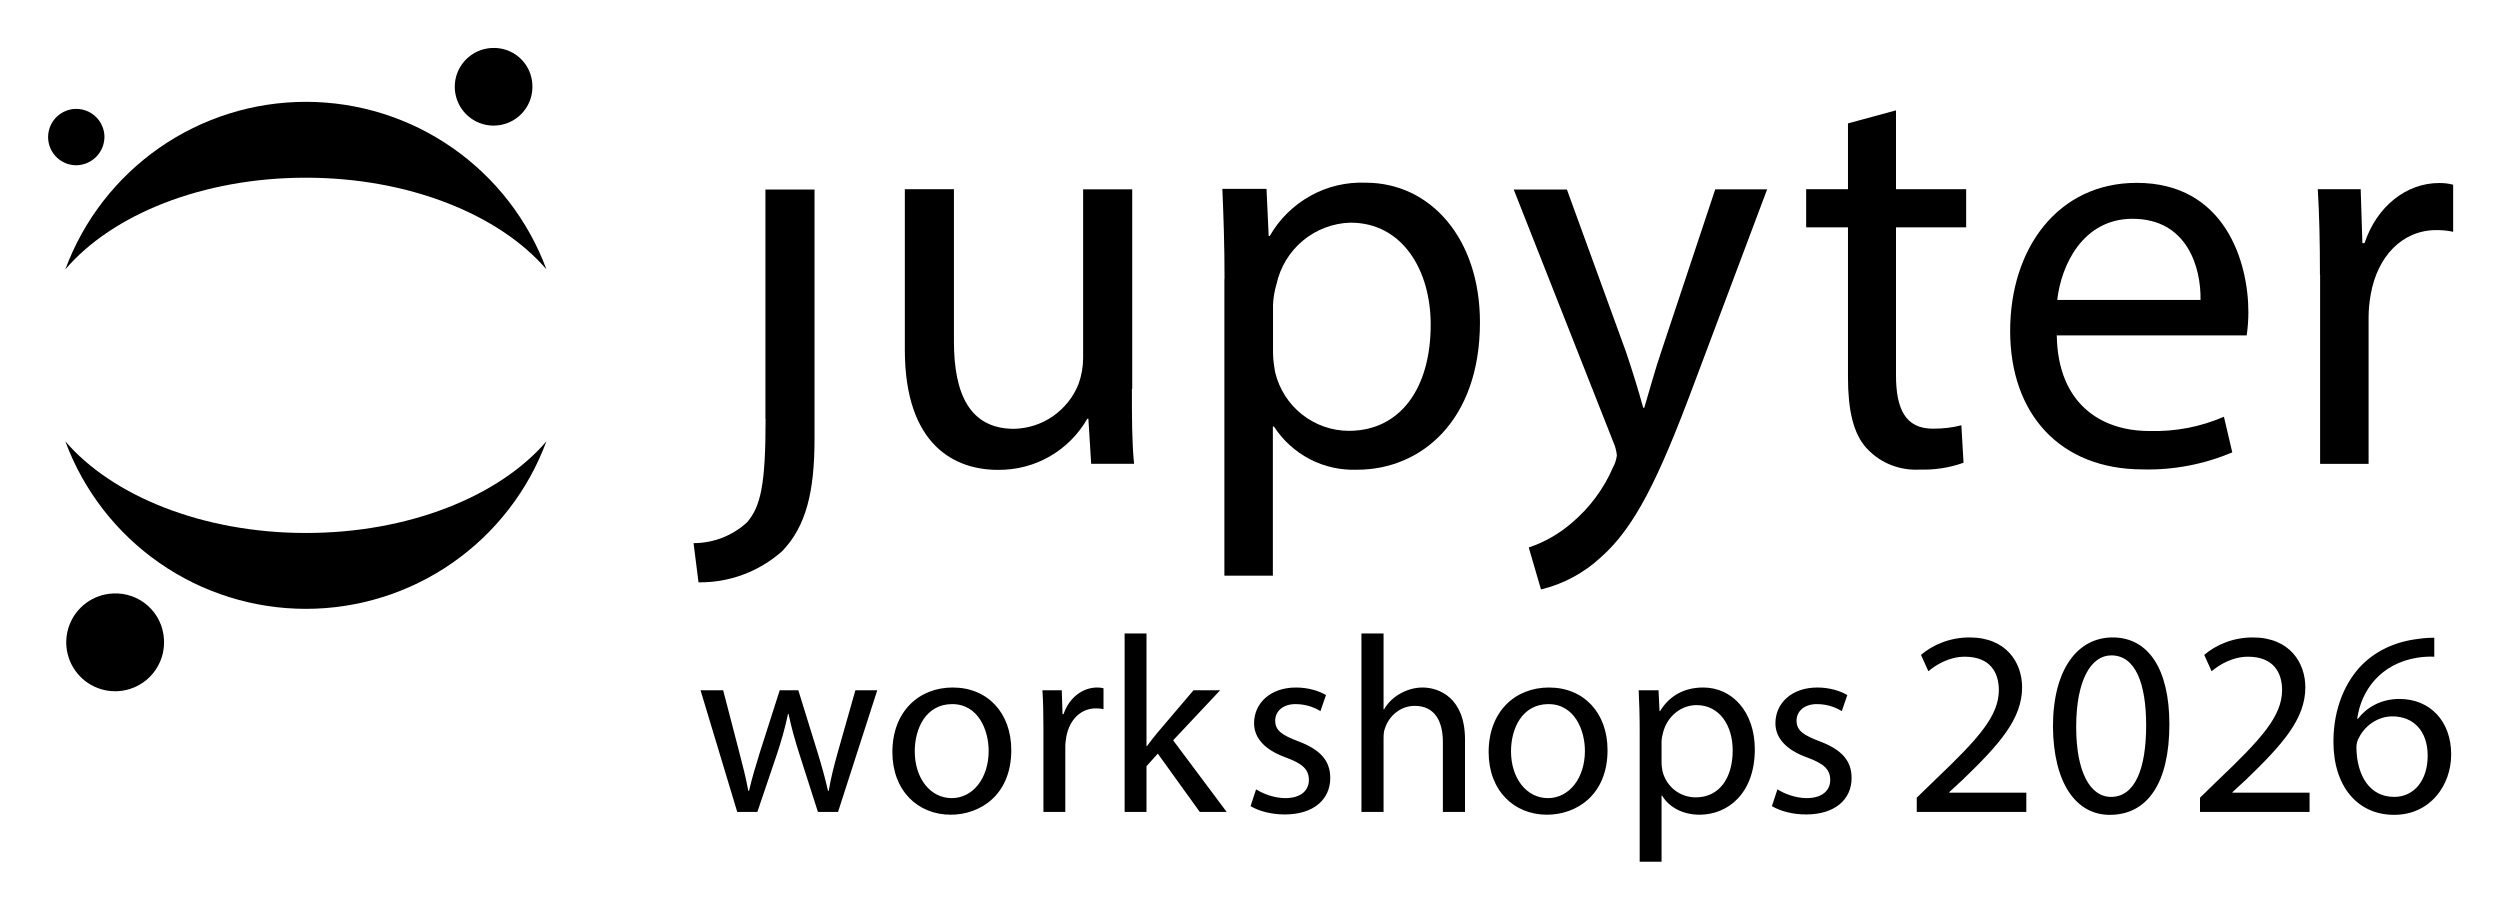 <svg xmlns="http://www.w3.org/2000/svg" role="img" viewBox="-30.06 -35.06 1979.12 719.12"><title>Jupyter-Workshops26_Logo-Black.svg</title><g id="path"><g id="path0_fill" data-name="path0 fill"><path id="path0_fill-2" d="M576.011,296.695c0,52.114-3.924,69.159-14.592,81.666-11.526,10.668-26.732,16.554-42.427,16.554l3.924,31.023c24.279.368,47.945-8.461,66.216-24.647,19.006-19.742,25.628-47.087,25.628-89.146V114.969h-38.871v181.848-.245l.123.123Z" data-name="path0 fill-2"/></g></g><g id="path-2"><g id="path1_fill" data-name="path1 fill"><path id="path1_fill-2" d="M866.012,272.906c0,22.44,0,42.305,1.717,59.226h-33.966l-2.207-35.683h-.858c-7.112,12.507-17.535,22.808-29.92,29.92-12.385,7.112-26.486,10.668-40.833,10.546-33.598,0-73.696-18.884-73.696-95.155v-127.036h38.871v120.537c0,41.324,12.385,69.159,47.577,69.159,11.036-.245,21.827-3.679,30.901-10.055,9.074-6.376,16.186-15.205,20.233-25.628,2.33-6.499,3.556-13.366,3.556-20.233V114.847h38.871v158.06h-.368.123Z" data-name="path1 fill-2"/></g></g><g id="path-3"><g id="path2_fill" data-name="path2 fill"><path id="path2_fill-2" d="M939.34,185.722c0-27.835-.858-50.275-1.717-71.243h34.947l1.717,37.277h.858c7.603-13.366,18.761-24.279,32.127-31.759,13.366-7.48,28.571-11.036,43.776-10.423,51.624,0,90.495,44.512,90.495,110.482,0,78.11-46.719,116.736-97.239,116.736-12.998.49-25.873-2.33-37.4-8.338-11.527-6.008-21.336-14.837-28.448-25.873h-.858v118.085h-38.381v-235.312.368h.123ZM977.721,243.6c0,5.395.736,10.791,1.717,16.186,3.188,13.121,10.668,24.892,21.214,33.231,10.546,8.338,23.666,12.998,37.032,12.998,41.078,0,64.867-34.089,64.867-83.996,0-43.531-22.562-80.808-63.518-80.808-13.734.368-27.099,5.395-37.645,14.224-10.668,8.829-18.025,21.091-20.968,34.702-1.594,5.273-2.452,10.668-2.698,16.186v37.277Z" data-name="path2 fill-2"/></g></g><g id="path-4"><g id="path3_fill" data-name="path3 fill"><path id="path3_fill-2" d="M1210.335,114.847l46.719,128.385c4.905,14.347,10.178,31.514,13.734,44.512h.858c3.924-12.998,8.338-29.675,13.734-45.37l42.427-127.527h41.078l-58.245,154.994c-27.835,74.554-46.719,112.69-73.205,136.11-13.366,12.507-29.797,21.336-47.577,25.628l-9.687-33.231c12.507-4.169,24.034-10.791,33.966-19.374,14.102-11.894,25.383-26.977,32.74-44.021,1.594-2.943,2.575-6.131,3.066-9.442-.368-3.556-1.226-7.112-2.698-10.3l-78.969-200.242h42.427-.245l-.123-.123Z" data-name="path3 fill-2"/></g></g><g id="path-5"><g id="path4_fill" data-name="path4 fill"><path id="path4_fill-2" d="M1470.906,52.309v62.415h55.548v30.165h-55.548v117.104c0,26.732,7.48,42.305,29.184,42.305,7.603,0,15.205-.736,22.562-2.698l1.717,29.675c-11.036,3.924-22.685,5.763-34.457,5.395-7.725.49-15.573-.736-22.808-3.556-7.235-2.82-13.734-7.235-19.129-12.998-11.036-11.649-15.083-31.023-15.083-56.651v-118.576h-33.108v-30.165h33.108v-52.114s38.013-10.3,38.013-10.3Z" data-name="path4 fill-2"/></g></g><g id="path-6"><g id="path5_fill" data-name="path5 fill"><path id="path5_fill-2" d="M1598.188,230.602c.858,53.463,34.457,75.535,73.205,75.535,20.233.613,40.465-3.188,59.104-11.281l6.622,28.203c-22.317,9.442-46.474,14.102-70.753,13.488-65.725,0-105.087-44.021-105.087-109.624s38.013-117.227,100.182-117.227c69.772,0,88.411,62.415,88.411,102.389,0,6.131-.49,12.385-1.349,18.393h-150.457l.123.123ZM1711.981,202.399c.49-25.138-10.178-64.254-53.831-64.254-39.362,0-56.529,36.787-59.594,64.254h113.425Z" data-name="path5 fill-2"/></g></g><g id="path-7"><g id="path6_fill" data-name="path6 fill"><path id="path6_fill-2" d="M1806.523,182.534c0-25.628-.49-47.577-1.717-67.81h33.966l1.349,42.672h1.717c9.687-29.184,33.108-47.577,59.104-47.577,3.679,0,7.48.368,11.036,1.349v37.277c-4.292-.981-8.829-1.349-13.243-1.349-27.345,0-46.719,21.091-51.992,50.766-1.104,6.131-1.717,12.262-1.717,18.393v115.878h-38.381v-149.599l-.123 0Z" data-name="path6 fill-2"/></g></g><g><g><path id="path8_fill" d="M212.084,386.87c-81.606,0-153.329-29.288-190.415-72.539,14.389,38.91,40.353,72.477,74.397,96.184,34.043,23.707,74.534,36.416,116.018,36.416,41.485,0,81.974-12.708,116.019-36.416,34.043-23.707,60.007-57.275,74.397-96.184-36.995,43.251-108.446,72.539-190.416,72.539Z" data-name="path8 fill"/><path id="path9_fill" d="M212.084,105.618c81.607,0,153.33,29.288,190.416,72.539-14.39-38.909-40.354-72.477-74.397-96.184-34.044-23.707-74.533-36.416-116.019-36.416-41.484,0-81.974,12.709-116.018,36.416-34.044,23.707-60.008,57.275-74.397,96.184,37.086-43.342,108.446-72.539,190.415-72.539Z" data-name="path9 fill"/></g><g><path id="path7_fill" d="M391.379,31.763c.372,6.092-1.077,12.156-4.163,17.421-3.086,5.265-7.67,9.492-13.167,12.143-5.497,2.651-11.659,3.605-17.701,2.741-6.041-.864-11.689-3.506-16.223-7.591-4.534-4.085-7.75-9.427-9.238-15.346-1.488-5.919-1.18-12.147.885-17.89,2.064-5.743,5.791-10.742,10.707-14.359,4.915-3.617,10.796-5.69,16.893-5.953,3.998-.22,7.999.352,11.775,1.684,3.776,1.332,7.251,3.397,10.225,6.077,2.975,2.68,5.39,5.921,7.108,9.537,1.718,3.616,2.703,7.537,2.9,11.536h0Z" data-name="path7 fill"/><path id="path10_fill" d="M99.743,471.039c.479,7.673-1.338,15.314-5.218,21.951-3.88,6.637-9.648,11.968-16.569,15.315-6.921,3.347-14.681,4.558-22.293,3.479-7.612-1.079-14.729-4.4-20.447-9.539-5.717-5.139-9.775-11.864-11.657-19.318-1.882-7.454-1.502-15.299,1.091-22.536,2.593-7.237,7.282-13.538,13.469-18.101,6.187-4.563,13.593-7.18,21.273-7.519,5.031-.269,10.066.456,14.817,2.133,4.751,1.677,9.125,4.274,12.872,7.642,3.747,3.368,6.794,7.442,8.966,11.988,2.172,4.546,3.428,9.475,3.695,14.507h0Z" data-name="path10 fill"/><path id="path11_fill" d="M30.944,95.761c-4.397.121-8.732-1.06-12.46-3.396-3.728-2.336-6.681-5.722-8.49-9.731-1.808-4.01-2.391-8.465-1.674-12.805.717-4.34,2.701-8.371,5.703-11.587,3.002-3.215,6.888-5.471,11.168-6.484,4.281-1.013,8.765-.738,12.89.791,4.125,1.529,7.705,4.244,10.291,7.802,2.586,3.559,4.062,7.802,4.243,12.198.172,5.943-2.007,11.714-6.065,16.06-4.057,4.346-9.665,6.916-15.606,7.152Z" data-name="path11 fill"/></g></g><g><path d="M542.426 511.396l12.736 48.955c2.786 10.746 5.373 20.696 7.164 30.646h.597c2.189-9.751 5.373-20.1 8.557-30.447l15.721-49.154h14.727l14.925 48.159c3.582 11.542 6.368 21.691 8.557 31.442h.597c1.592-9.751 4.179-19.9 7.363-31.243l13.731-48.358h17.313l-31.045 96.318h-15.92l-14.727-45.97c-3.383-10.747-6.169-20.299-8.557-31.643h-.398c-2.388 11.543-5.373 21.493-8.756 31.841l-15.522 45.771h-15.92l-29.055-96.318h17.911zM770.521 558.759c0 35.622-24.676 51.145-47.96 51.145-26.07 0-46.169-19.104-46.169-49.553 0-32.238 21.095-51.145 47.761-51.145 27.662 0 46.368 20.1 46.368 49.553zM694.103 559.754c0 21.095 12.14 37.015 29.254 37.015 16.716 0 29.254-15.722 29.254-37.413 0-16.318-8.159-37.015-28.856-37.015-20.696 0-29.652 19.104-29.652 37.413zM795.97 541.445c0-11.344-.199-21.095-.796-30.05h15.323l.597 18.905h.796c4.378-12.936 14.925-21.095 26.667-21.095 1.99 0 3.383.199 4.975.598v16.517c-1.791-.397-3.582-.597-5.97-.597-12.338 0-21.095 9.354-23.483 22.487-.398 2.389-.796 5.175-.796 8.159v51.344h-17.313v-66.269zM877.559 555.574h.398c2.388-3.383 5.771-7.562 8.557-10.945l28.259-33.233h21.095l-37.214 39.602 42.388 56.717h-21.293l-33.234-46.169-8.955 9.95v36.219h-17.313v-141.294h17.313v89.154zM964.322 589.804c5.174 3.383 14.328 6.965 23.084 6.965 12.736 0 18.707-6.368 18.707-14.328 0-8.358-4.976-12.936-17.911-17.712-17.313-6.169-25.473-15.721-25.473-27.264 0-15.522 12.538-28.259 33.234-28.259 9.751 0 18.309 2.786 23.682 5.971l-4.378 12.736c-3.781-2.389-10.747-5.572-19.702-5.572-10.348 0-16.119 5.97-16.119 13.134 0 7.961 5.771 11.543 18.309 16.318 16.717 6.368 25.273 14.727 25.273 29.056 0 16.915-13.134 28.855-36.02 28.855-10.548 0-20.299-2.587-27.065-6.567l4.379-13.333zM1047.722 466.42h17.513v60.1h.397c2.786-4.975 7.164-9.353 12.538-12.338 5.174-2.985 11.343-4.976 17.91-4.976 12.936 0 33.632 7.961 33.632 41.194v57.313h-17.513v-55.323c0-15.522-5.771-28.657-22.288-28.657-11.344 0-20.299 7.961-23.483 17.513-.994 2.388-1.193 4.976-1.193 8.358v58.109h-17.513v-141.294zM1242.544 558.759c0 35.622-24.677 51.145-47.96 51.145-26.069 0-46.169-19.104-46.169-49.553 0-32.238 21.094-51.145 47.761-51.145 27.662 0 46.368 20.1 46.368 49.553zM1166.126 559.754c0 21.095 12.14 37.015 29.254 37.015 16.717 0 29.254-15.722 29.254-37.413 0-16.318-8.159-37.015-28.855-37.015-20.697 0-29.652 19.104-29.652 37.413zM1267.993 542.838c0-12.338-.398-22.288-.796-31.442h15.722l.796 16.518h.397c7.164-11.741 18.508-18.707 34.229-18.707 23.283 0 40.796 19.702 40.796 48.955 0 34.627-21.095 51.742-43.781 51.742-12.736 0-23.881-5.572-29.651-15.125h-.398v52.339h-17.313v-104.279zM1285.307 568.51c0 2.587.398 4.976.796 7.164 3.185 12.14 13.731 20.498 26.269 20.498 18.508 0 29.254-15.125 29.254-37.214 0-19.304-10.149-35.821-28.656-35.821-11.94 0-23.085 8.558-26.468 21.691-.598 2.189-1.194 4.776-1.194 7.164v16.518zM1377.042 589.804c5.174 3.383 14.328 6.965 23.084 6.965 12.736 0 18.707-6.368 18.707-14.328 0-8.358-4.976-12.936-17.911-17.712-17.313-6.169-25.473-15.721-25.473-27.264 0-15.522 12.538-28.259 33.234-28.259 9.751 0 18.309 2.786 23.682 5.971l-4.378 12.736c-3.781-2.389-10.747-5.572-19.702-5.572-10.348 0-16.119 5.97-16.119 13.134 0 7.961 5.771 11.543 18.309 16.318 16.717 6.368 25.273 14.727 25.273 29.056 0 16.915-13.134 28.855-36.02 28.855-10.548 0-20.299-2.587-27.065-6.567l4.379-13.333zM1487.337 607.714v-11.286l14.421-14.003c34.693-33.021 50.369-50.578 50.578-71.06 0-13.794-6.688-26.543-26.961-26.543-12.331 0-22.572 6.27-28.843 11.495l-5.852-12.958c9.405-7.942 22.781-13.794 38.456-13.794 29.26 0 41.591 20.063 41.591 39.501 0 25.079-18.183 45.353-46.816 72.94l-10.867 10.032v.418h61.027v15.257h-86.734zM1687.325 538.326c0 46.188-17.138 71.687-47.233 71.687-26.543 0-44.517-24.871-44.935-69.806 0-45.562 19.646-70.642 47.233-70.642 28.633 0 44.935 25.498 44.935 68.761zM1613.549 540.416c0 35.321 10.868 55.385 27.588 55.385 18.81 0 27.797-21.945 27.797-56.639 0-33.44-8.569-55.385-27.588-55.385-16.093 0-27.797 19.646-27.797 56.639zM1711.567 607.714v-11.286l14.421-14.003c34.693-33.021 50.369-50.578 50.578-71.06 0-13.794-6.688-26.543-26.961-26.543-12.331 0-22.572 6.27-28.843 11.495l-5.852-12.958c9.405-7.942 22.781-13.794 38.456-13.794 29.26 0 41.591 20.063 41.591 39.501 0 25.079-18.183 45.353-46.816 72.94l-10.867 10.032v.418h61.027v15.257h-86.734zM1897.03 484.822c-3.763-.209-8.569 0-13.795.836-28.842 4.807-44.099 25.916-47.233 48.278h.627c6.479-8.568 17.765-15.675 32.812-15.675 24.035 0 40.964 17.348 40.964 43.891 0 24.87-16.929 47.86-45.144 47.86-29.051 0-48.069-22.572-48.069-57.893 0-26.752 9.613-47.861 22.989-61.237 11.286-11.077 26.334-17.974 43.472-20.063 5.435-.836 10.032-1.045 13.377-1.045v15.048zM1891.805 563.197c0-19.438-11.077-31.142-28.006-31.142-11.077 0-21.318 6.897-26.334 16.721-1.254 2.09-2.09 4.807-2.09 8.15.418 22.363 10.659 38.874 29.887 38.874 15.884 0 26.543-13.167 26.543-32.604z"/></g></svg>